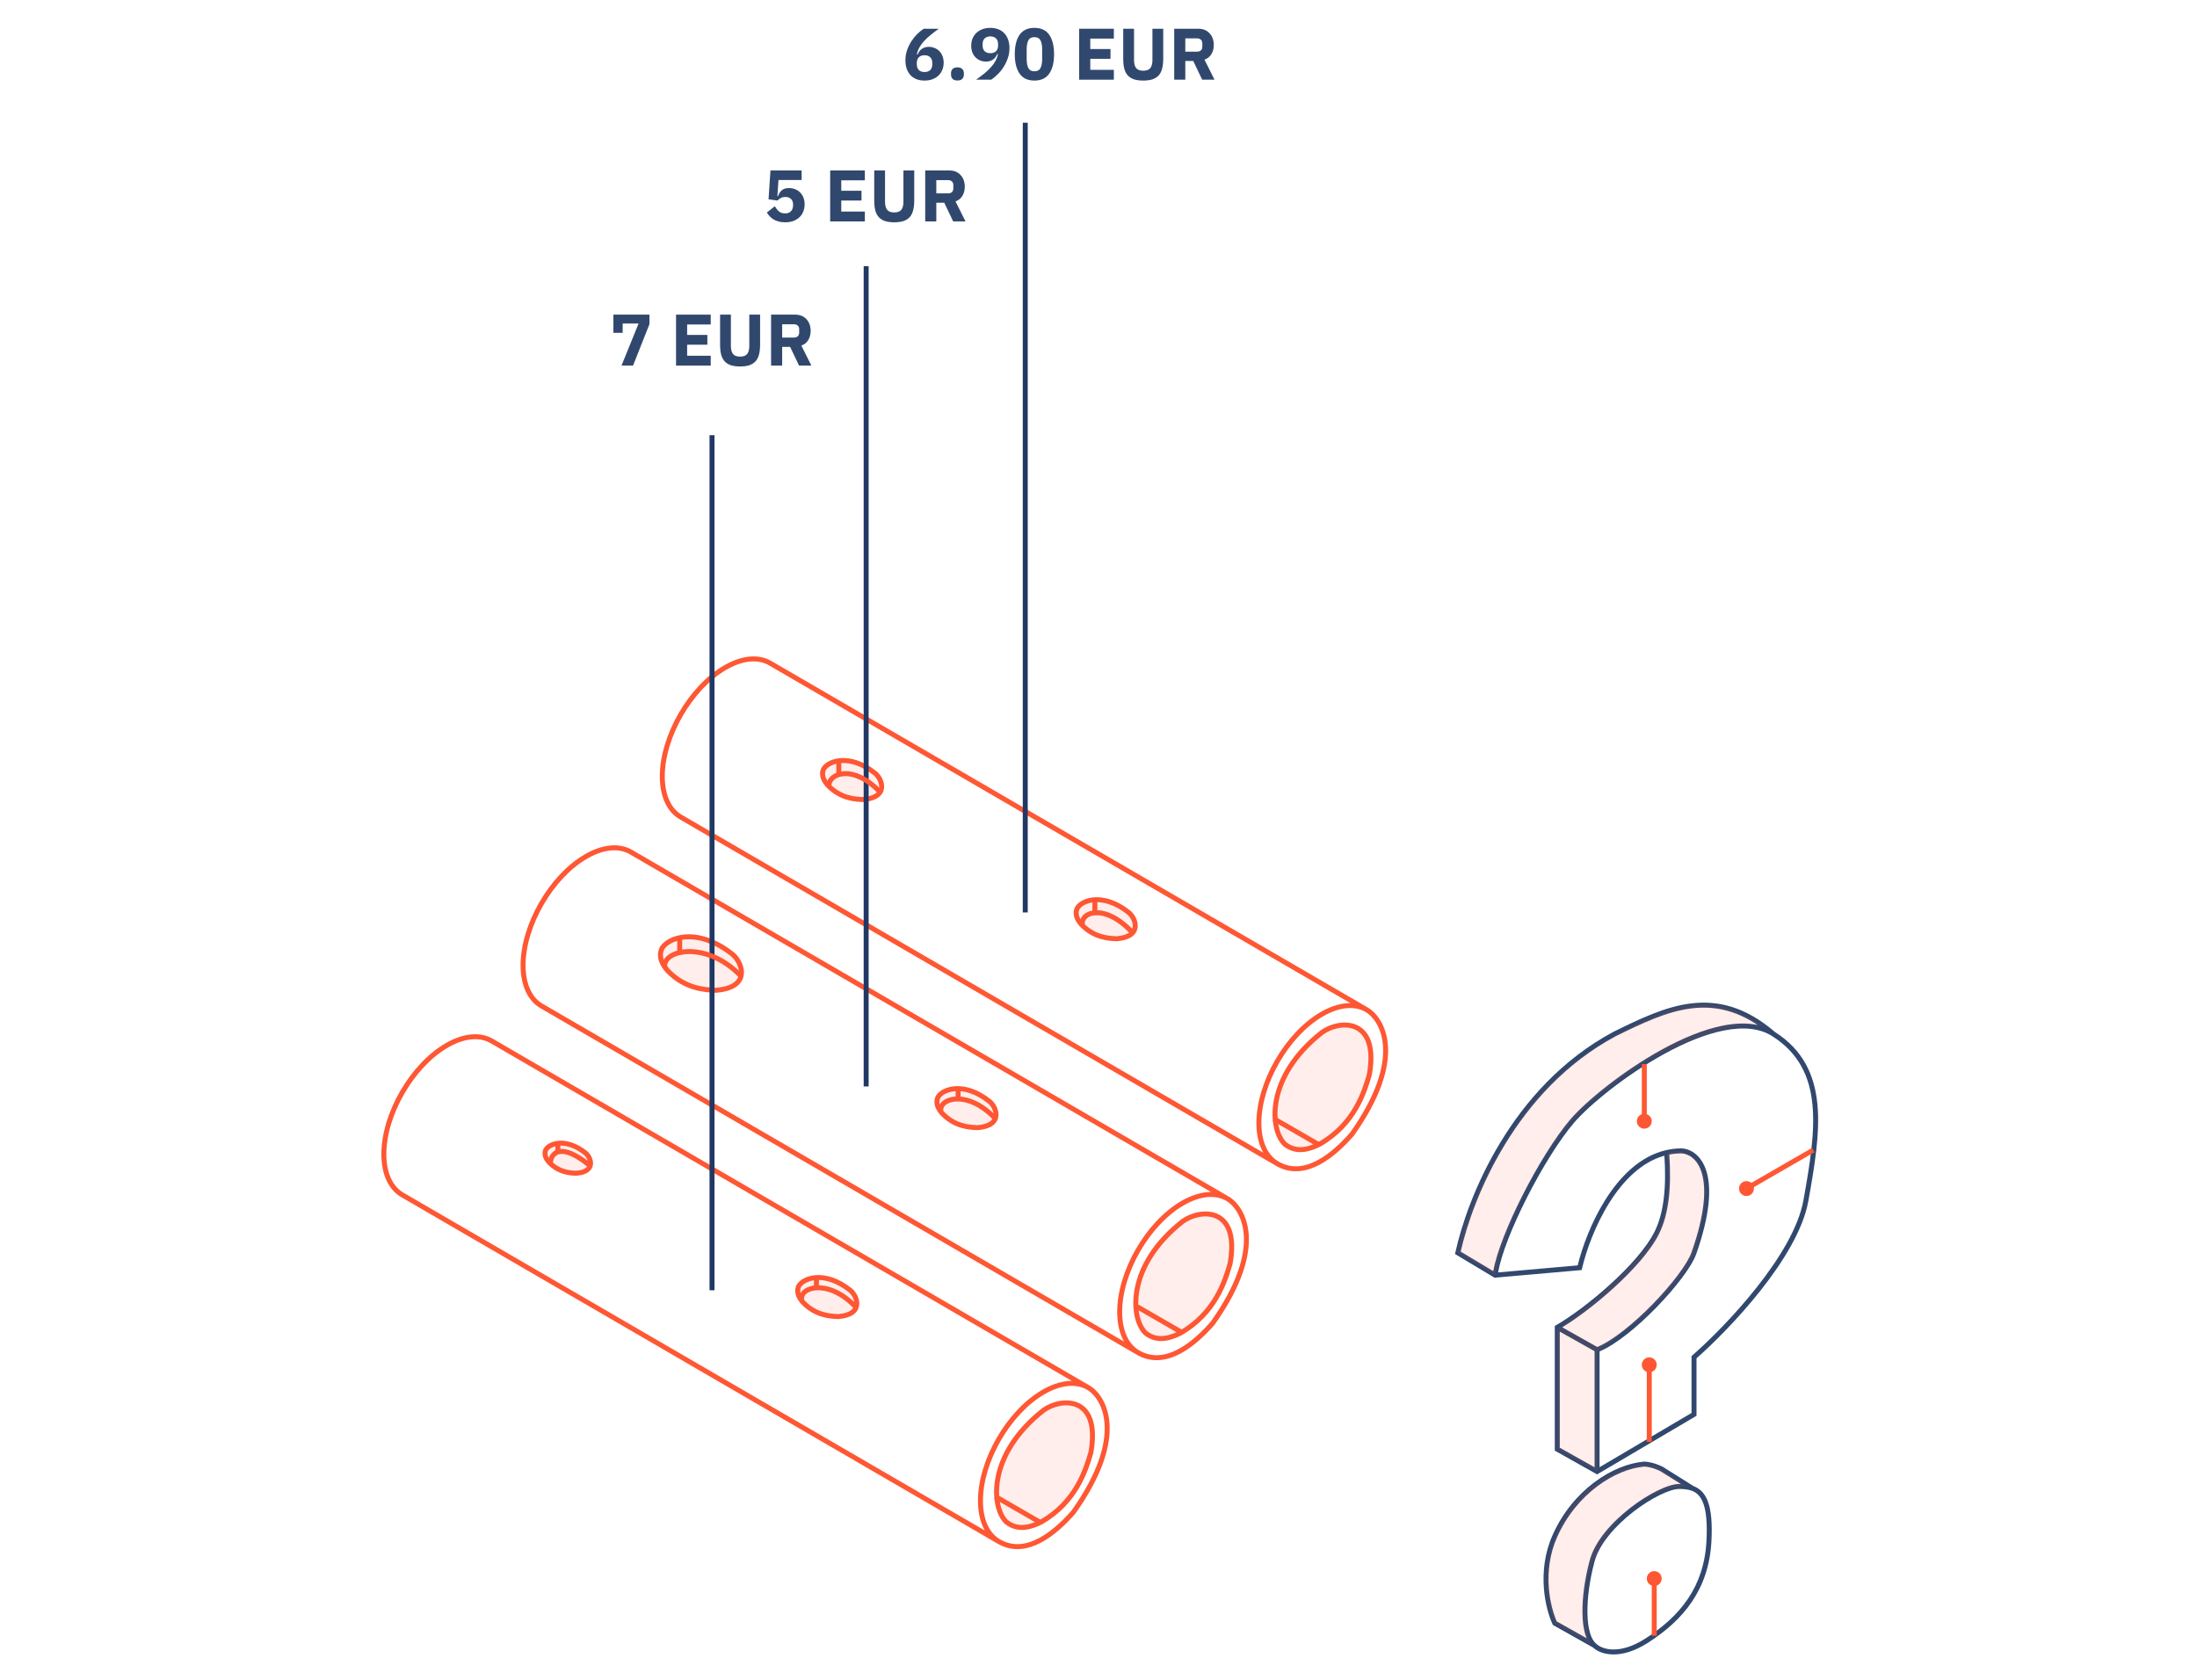 <svg width="289" height="221" viewBox="0 0 289 221" fill="none" xmlns="http://www.w3.org/2000/svg">
<path d="M123.165 29.131H121.706V22.427H124.884C125.192 22.427 125.47 22.478 125.72 22.581C125.97 22.683 126.181 22.83 126.354 23.022C126.533 23.208 126.671 23.432 126.767 23.695C126.863 23.957 126.911 24.248 126.911 24.569C126.911 25.023 126.808 25.42 126.604 25.759C126.405 26.099 126.101 26.345 125.691 26.499L127.007 29.131H125.384L124.212 26.672H123.165V29.131ZM124.702 25.442C124.92 25.442 125.089 25.388 125.211 25.279C125.339 25.164 125.403 24.997 125.403 24.78V24.357C125.403 24.14 125.339 23.976 125.211 23.867C125.089 23.752 124.92 23.695 124.702 23.695H123.165V25.442H124.702Z" fill="#31486E"/>
<path d="M116.42 22.427V26.537C116.42 27.011 116.513 27.366 116.699 27.603C116.884 27.834 117.195 27.949 117.63 27.949C118.066 27.949 118.376 27.834 118.562 27.603C118.748 27.366 118.84 27.011 118.84 26.537V22.427H120.262V26.384C120.262 26.877 120.214 27.306 120.118 27.671C120.028 28.029 119.878 28.327 119.666 28.564C119.455 28.794 119.183 28.967 118.85 29.082C118.517 29.191 118.11 29.246 117.63 29.246C117.15 29.246 116.743 29.191 116.411 29.082C116.078 28.967 115.805 28.794 115.594 28.564C115.383 28.327 115.229 28.029 115.133 27.671C115.044 27.306 114.999 26.877 114.999 26.384V22.427H116.42Z" fill="#31486E"/>
<path d="M109.203 29.131V22.427H113.765V23.723H110.663V25.097H113.324V26.384H110.663V27.834H113.765V29.131H109.203Z" fill="#31486E"/>
<path d="M105.449 23.685H102.404L102.26 25.808H102.337C102.401 25.647 102.472 25.503 102.548 25.375C102.632 25.241 102.728 25.129 102.837 25.039C102.945 24.943 103.077 24.869 103.23 24.818C103.384 24.767 103.566 24.741 103.778 24.741C104.066 24.741 104.335 24.789 104.584 24.886C104.834 24.982 105.052 25.122 105.238 25.308C105.423 25.487 105.57 25.711 105.679 25.98C105.788 26.243 105.843 26.541 105.843 26.873C105.843 27.213 105.785 27.53 105.67 27.824C105.561 28.112 105.394 28.362 105.17 28.573C104.953 28.785 104.684 28.951 104.364 29.073C104.043 29.188 103.678 29.246 103.269 29.246C102.942 29.246 102.654 29.21 102.404 29.14C102.155 29.07 101.934 28.977 101.742 28.862C101.55 28.74 101.383 28.602 101.242 28.449C101.101 28.295 100.98 28.132 100.877 27.959L101.924 27.133C102.071 27.395 102.247 27.619 102.452 27.805C102.657 27.984 102.933 28.074 103.278 28.074C103.624 28.074 103.883 27.975 104.056 27.776C104.236 27.578 104.325 27.315 104.325 26.989V26.912C104.325 26.605 104.236 26.361 104.056 26.182C103.877 26.003 103.63 25.913 103.317 25.913C103.054 25.913 102.837 25.968 102.664 26.076C102.497 26.179 102.369 26.281 102.279 26.384L101.098 26.22L101.348 22.427H105.449V23.685Z" fill="#31486E"/>
<path d="M155.919 10.485H154.459V3.781H157.638C157.945 3.781 158.224 3.832 158.473 3.935C158.723 4.037 158.934 4.185 159.107 4.377C159.287 4.562 159.424 4.786 159.52 5.049C159.616 5.311 159.664 5.603 159.664 5.923C159.664 6.377 159.562 6.774 159.357 7.114C159.159 7.453 158.854 7.7 158.445 7.853L159.76 10.485H158.137L156.966 8.026H155.919V10.485ZM157.455 6.797C157.673 6.797 157.843 6.742 157.964 6.634C158.092 6.518 158.157 6.352 158.157 6.134V5.712C158.157 5.494 158.092 5.331 157.964 5.222C157.843 5.106 157.673 5.049 157.455 5.049H155.919V6.797H157.455Z" fill="#31486E"/>
<path d="M149.174 3.781V7.892C149.174 8.365 149.266 8.721 149.452 8.958C149.638 9.188 149.948 9.303 150.384 9.303C150.819 9.303 151.13 9.188 151.315 8.958C151.501 8.721 151.594 8.365 151.594 7.892V3.781H153.015V7.738C153.015 8.231 152.967 8.66 152.871 9.025C152.781 9.383 152.631 9.681 152.42 9.918C152.208 10.149 151.936 10.322 151.603 10.437C151.27 10.546 150.864 10.6 150.384 10.6C149.903 10.6 149.497 10.546 149.164 10.437C148.831 10.322 148.559 10.149 148.348 9.918C148.136 9.681 147.983 9.383 147.887 9.025C147.797 8.66 147.752 8.231 147.752 7.738V3.781H149.174Z" fill="#31486E"/>
<path d="M141.957 10.485V3.781H146.519V5.078H143.417V6.451H146.077V7.738H143.417V9.188H146.519V10.485H141.957Z" fill="#31486E"/>
<path d="M136.07 10.6C135.193 10.6 134.543 10.296 134.121 9.687C133.698 9.079 133.487 8.227 133.487 7.133C133.487 6.038 133.698 5.186 134.121 4.578C134.543 3.97 135.193 3.666 136.07 3.666C136.947 3.666 137.597 3.97 138.02 4.578C138.442 5.186 138.654 6.038 138.654 7.133C138.654 8.227 138.442 9.079 138.02 9.687C137.597 10.296 136.947 10.6 136.07 10.6ZM136.07 9.38C136.454 9.38 136.72 9.239 136.867 8.957C137.015 8.676 137.088 8.279 137.088 7.766V6.499C137.088 5.987 137.015 5.59 136.867 5.308C136.72 5.026 136.454 4.885 136.07 4.885C135.686 4.885 135.42 5.026 135.273 5.308C135.126 5.59 135.052 5.987 135.052 6.499V7.766C135.052 8.279 135.126 8.676 135.273 8.957C135.42 9.239 135.686 9.38 136.07 9.38Z" fill="#31486E"/>
<path d="M132.789 6.326C132.789 6.8 132.716 7.245 132.568 7.661C132.428 8.077 132.242 8.464 132.011 8.823C131.787 9.175 131.531 9.492 131.243 9.774C130.961 10.055 130.676 10.292 130.388 10.484H128.4C128.81 10.19 129.178 9.911 129.505 9.649C129.831 9.38 130.113 9.111 130.35 8.842C130.593 8.573 130.792 8.301 130.945 8.026C131.099 7.744 131.211 7.443 131.282 7.123L131.195 7.094C131.137 7.222 131.067 7.347 130.984 7.469C130.907 7.59 130.808 7.699 130.686 7.795C130.571 7.885 130.433 7.959 130.273 8.016C130.113 8.074 129.927 8.103 129.716 8.103C129.441 8.103 129.181 8.055 128.938 7.959C128.701 7.856 128.493 7.715 128.314 7.536C128.141 7.357 128.003 7.139 127.901 6.883C127.805 6.627 127.757 6.339 127.757 6.019C127.757 5.673 127.814 5.356 127.93 5.068C128.051 4.78 128.221 4.533 128.439 4.328C128.663 4.117 128.929 3.954 129.236 3.838C129.543 3.723 129.889 3.666 130.273 3.666C130.67 3.666 131.025 3.73 131.339 3.858C131.653 3.979 131.915 4.159 132.127 4.395C132.344 4.626 132.508 4.904 132.616 5.231C132.732 5.558 132.789 5.922 132.789 6.326ZM130.273 6.998C130.593 6.998 130.843 6.912 131.022 6.739C131.201 6.56 131.291 6.307 131.291 5.98V5.807C131.291 5.481 131.201 5.231 131.022 5.058C130.843 4.879 130.593 4.789 130.273 4.789C129.953 4.789 129.703 4.879 129.524 5.058C129.345 5.231 129.255 5.481 129.255 5.807V5.98C129.255 6.307 129.345 6.56 129.524 6.739C129.703 6.912 129.953 6.998 130.273 6.998Z" fill="#31486E"/>
<path d="M125.946 10.59C125.658 10.59 125.443 10.52 125.302 10.379C125.168 10.232 125.101 10.046 125.101 9.822V9.63C125.101 9.406 125.168 9.223 125.302 9.082C125.443 8.935 125.658 8.862 125.946 8.862C126.234 8.862 126.445 8.935 126.58 9.082C126.721 9.223 126.791 9.406 126.791 9.63V9.822C126.791 10.046 126.721 10.232 126.58 10.379C126.445 10.52 126.234 10.59 125.946 10.59Z" fill="#31486E"/>
<path d="M121.618 10.6C121.221 10.6 120.866 10.539 120.552 10.418C120.238 10.29 119.973 10.11 119.755 9.88C119.544 9.643 119.38 9.361 119.265 9.035C119.156 8.708 119.102 8.343 119.102 7.94C119.102 7.472 119.172 7.031 119.313 6.614C119.46 6.192 119.646 5.804 119.87 5.452C120.101 5.094 120.357 4.774 120.639 4.492C120.927 4.21 121.215 3.973 121.503 3.781H123.491C123.081 4.076 122.713 4.357 122.386 4.626C122.06 4.889 121.775 5.155 121.532 5.423C121.295 5.692 121.096 5.968 120.936 6.249C120.783 6.525 120.674 6.822 120.61 7.143L120.696 7.171C120.754 7.043 120.821 6.918 120.898 6.797C120.981 6.675 121.08 6.57 121.196 6.48C121.317 6.384 121.458 6.307 121.618 6.249C121.778 6.192 121.964 6.163 122.175 6.163C122.451 6.163 122.707 6.214 122.944 6.317C123.187 6.413 123.395 6.55 123.568 6.73C123.747 6.909 123.885 7.13 123.981 7.392C124.083 7.648 124.134 7.933 124.134 8.247C124.134 8.593 124.074 8.91 123.952 9.198C123.837 9.486 123.667 9.736 123.443 9.947C123.225 10.152 122.963 10.312 122.655 10.427C122.348 10.542 122.002 10.6 121.618 10.6ZM121.618 9.476C121.938 9.476 122.188 9.39 122.367 9.217C122.547 9.038 122.636 8.785 122.636 8.458V8.285C122.636 7.959 122.547 7.709 122.367 7.536C122.188 7.357 121.938 7.267 121.618 7.267C121.298 7.267 121.048 7.357 120.869 7.536C120.69 7.709 120.6 7.959 120.6 8.285V8.458C120.6 8.785 120.69 9.038 120.869 9.217C121.048 9.39 121.298 9.476 121.618 9.476Z" fill="#31486E"/>
<path d="M102.89 48.098H101.43V41.395H104.609C104.916 41.395 105.195 41.446 105.444 41.548C105.694 41.651 105.905 41.798 106.078 41.99C106.257 42.176 106.395 42.4 106.491 42.662C106.587 42.925 106.635 43.216 106.635 43.536C106.635 43.991 106.533 44.388 106.328 44.727C106.129 45.066 105.825 45.313 105.415 45.467L106.731 48.098H105.108L103.936 45.639H102.89V48.098ZM104.426 44.41C104.644 44.41 104.814 44.356 104.935 44.247C105.063 44.132 105.127 43.965 105.127 43.748V43.325C105.127 43.107 105.063 42.944 104.935 42.835C104.814 42.72 104.644 42.662 104.426 42.662H102.89V44.41H104.426Z" fill="#31486E"/>
<path d="M96.144 41.395V45.505C96.144 45.979 96.237 46.334 96.423 46.571C96.609 46.802 96.919 46.917 97.355 46.917C97.79 46.917 98.1 46.802 98.286 46.571C98.472 46.334 98.565 45.979 98.565 45.505V41.395H99.986V45.351C99.986 45.844 99.938 46.273 99.842 46.638C99.752 46.997 99.602 47.295 99.391 47.532C99.179 47.762 98.907 47.935 98.574 48.05C98.241 48.159 97.835 48.213 97.355 48.213C96.874 48.213 96.468 48.159 96.135 48.05C95.802 47.935 95.53 47.762 95.318 47.532C95.107 47.295 94.954 46.997 94.858 46.638C94.768 46.273 94.723 45.844 94.723 45.351V41.395H96.144Z" fill="#31486E"/>
<path d="M88.928 48.098V41.395H93.49V42.691H90.388V44.064H93.048V45.351H90.388V46.802H93.49V48.098H88.928Z" fill="#31486E"/>
<path d="M81.754 48.098L84.001 42.566H81.908V43.786H80.688V41.395H85.433V42.643L83.272 48.098H81.754Z" fill="#31486E"/>
<path d="M216.296 192.294C216.654 192.294 217.525 192.421 218.529 192.886L218.732 192.983L218.746 192.99L218.759 192.998L222.784 195.521C223.643 195.846 224.299 196.495 224.699 197.643C225.098 198.786 225.249 200.432 225.126 202.776C224.792 209.125 221.439 213.134 216.801 216.116C213.095 218.498 210.493 217.648 209.561 216.759L204.273 213.785L204.228 213.69C203.33 211.781 202.082 206.794 204.225 201.972C206.884 195.989 212.213 192.634 216.269 192.296L216.283 192.294H216.296ZM220.875 195.892C220.3 195.892 219.395 196.17 218.311 196.702C217.239 197.227 216.032 197.982 214.862 198.889C212.508 200.715 210.371 203.112 209.745 205.46C209.097 207.889 208.776 210.311 208.816 212.278C208.836 213.261 208.946 214.12 209.145 214.804C209.346 215.493 209.626 215.972 209.96 216.239L209.975 216.25L209.988 216.263C210.613 216.889 212.876 217.861 216.447 215.565C220.966 212.66 224.153 208.82 224.473 202.742C224.595 200.425 224.438 198.881 224.082 197.859C223.732 196.858 223.196 196.367 222.524 196.122C222.06 195.952 221.512 195.892 220.875 195.892ZM216.307 192.948C212.516 193.272 207.392 196.457 204.823 202.238C202.814 206.757 203.936 211.454 204.778 213.319L208.704 215.527C208.634 215.356 208.572 215.175 208.517 214.986C208.297 214.23 208.183 213.31 208.162 212.29C208.121 210.251 208.453 207.767 209.113 205.291C209.795 202.733 212.073 200.225 214.461 198.372C215.662 197.44 216.907 196.661 218.023 196.114C219.126 195.573 220.143 195.238 220.875 195.238C220.952 195.238 221.029 195.238 221.105 195.24L218.426 193.562C217.44 193.071 216.59 192.951 216.307 192.948Z" fill="#31486E"/>
<path d="M222.53 132.006C226.045 131.599 229.643 132.468 233.493 135.779C237.181 138.132 238.689 141.419 239.064 145.252C239.437 149.066 238.691 153.445 237.875 158.013C237.206 161.76 234.573 166.011 231.596 169.777C228.662 173.489 225.358 176.773 223.164 178.706V186.267L223.003 186.362L210.087 193.979L209.922 193.887L204.523 190.85V174.444L204.688 174.35C206.57 173.275 209.275 171.277 211.782 169C214.296 166.718 216.574 164.19 217.639 162.061C218.869 159.601 219.216 156.211 218.939 152.05C215.929 152.886 213.526 155.333 211.722 158.198C209.847 161.175 208.653 164.548 208.112 166.86L208.058 167.09L207.822 167.111L196.703 168.092L196.597 168.101L196.507 168.047L191.399 164.982L191.45 164.753C192.985 157.737 198.687 143.018 212.217 135.757L212.223 135.754L212.228 135.752C215.65 134.076 219.038 132.411 222.53 132.006ZM205.177 190.467L209.756 193.042V177.768L205.177 175.193V190.467ZM233.126 136.321C231.428 135.24 229.216 135.087 226.743 135.579C224.274 136.071 221.588 137.199 218.988 138.621C213.783 141.468 208.992 145.451 207.061 147.704C205.123 149.965 202.766 153.781 200.809 157.654C198.956 161.322 197.486 164.991 197.062 167.404L207.531 166.48C208.109 164.123 209.31 160.802 211.169 157.85C213.085 154.808 215.734 152.104 219.167 151.317C219.818 151.168 220.497 151.088 221.202 151.088H221.219C222.406 151.151 223.84 151.993 224.483 154.142C225.12 156.269 224.986 159.673 223.145 164.931C222.842 165.798 222.142 166.935 221.22 168.162C220.293 169.396 219.124 170.746 217.859 172.042C215.42 174.539 212.582 176.885 210.41 177.798V193.029L222.51 185.893V178.41L222.622 178.313C224.789 176.416 228.126 173.111 231.083 169.371C234.048 165.62 236.592 161.477 237.231 157.898C238.051 153.31 238.776 149.023 238.413 145.315C238.053 141.633 236.622 138.545 233.126 136.321ZM221.192 151.742C220.638 151.743 220.102 151.797 219.584 151.897C219.878 156.147 219.543 159.716 218.224 162.353C217.103 164.596 214.749 167.19 212.222 169.484C209.898 171.594 207.395 173.476 205.504 174.626L210.106 177.215C212.15 176.375 214.938 174.098 217.391 171.585C218.64 170.306 219.79 168.977 220.698 167.769C221.61 166.554 222.26 165.483 222.528 164.715C224.351 159.509 224.435 156.262 223.856 154.329C223.286 152.423 222.076 151.792 221.192 151.742ZM231.207 134.854C228.195 132.839 225.367 132.336 222.605 132.656C219.249 133.045 215.968 134.647 212.526 136.333L212.527 136.334C199.385 143.385 193.731 157.644 192.141 164.665L196.427 167.236C196.883 164.717 198.384 161.003 200.225 157.359C202.193 153.465 204.577 149.596 206.564 147.278C208.557 144.953 213.414 140.924 218.674 138.047C221.306 136.608 224.057 135.447 226.616 134.937C228.236 134.614 229.798 134.55 231.207 134.854Z" fill="#31486E"/>
<path d="M209.102 216.167L204.523 213.551C202.234 207.665 203.876 202.218 206.812 198.181C209.429 194.584 213.789 193.057 215.969 192.621L217.931 192.948L221.856 195.565C220.809 195.565 219.675 195.783 219.239 195.892C213.026 198.181 210.41 202.759 209.102 206.684C208.055 209.823 208.666 214.314 209.102 216.167Z" fill="#FF5733" fill-opacity="0.1"/>
<path d="M204.85 190.659V174.962C205.177 174.526 206.485 173.654 207.794 172.673C209.549 171.357 215.642 166.132 217.931 162.208C219.763 159.068 219.567 153.923 219.24 151.743C220.286 151.22 221.42 151.525 221.856 151.743C226.434 153.705 223.491 161.881 223.164 164.17C222.837 166.459 218.258 171.038 216.623 172.673C215.315 173.981 211.718 176.706 210.083 177.905V193.603L204.85 190.659Z" fill="#FF5733" fill-opacity="0.1"/>
<path d="M196.675 167.768L191.769 164.825C192.75 159.264 196.805 151.285 201.253 145.529C206.813 138.335 216.95 133.429 221.202 132.448C224.603 131.663 227.415 132.557 228.396 133.102L232.321 135.064C228.069 133.756 214.661 138.662 206.813 147.492C200.27 154.853 197.438 164.171 196.675 167.768Z" fill="#FF5733" fill-opacity="0.1"/>
<path d="M217.277 179.231V189.696H216.623V179.231H217.277Z" fill="#FF5733"/>
<path d="M217.931 179.558C217.931 180.1 217.492 180.539 216.95 180.539C216.409 180.539 215.969 180.1 215.969 179.558C215.969 179.016 216.409 178.577 216.95 178.577C217.492 178.577 217.931 179.016 217.931 179.558Z" fill="#FF5733"/>
<path d="M217.931 208.01V215.204H217.277V208.01H217.931Z" fill="#FF5733"/>
<path d="M218.586 207.683C218.586 208.224 218.146 208.664 217.604 208.664C217.063 208.664 216.623 208.224 216.623 207.683C216.623 207.141 217.063 206.701 217.604 206.701C218.146 206.701 218.586 207.141 218.586 207.683Z" fill="#FF5733"/>
<path d="M229.289 156.251L238.352 151.019L238.679 151.585L229.616 156.818L229.289 156.251Z" fill="#FF5733"/>
<path d="M229.246 155.521C229.715 155.25 230.315 155.411 230.586 155.88C230.857 156.35 230.696 156.95 230.227 157.221C229.758 157.492 229.158 157.331 228.887 156.861C228.616 156.392 228.777 155.792 229.246 155.521Z" fill="#FF5733"/>
<path d="M215.969 147.509V139.988H216.623V147.509H215.969Z" fill="#FF5733"/>
<path d="M215.315 147.509C215.315 146.968 215.754 146.528 216.296 146.528C216.838 146.528 217.277 146.968 217.277 147.509C217.277 148.051 216.838 148.49 216.296 148.49C215.754 148.49 215.315 148.051 215.315 147.509Z" fill="#FF5733"/>
<path d="M95.241 87.54C97.606 86.175 99.83 86.008 101.478 86.967C125.018 100.646 156.402 118.883 179.943 132.564C179.947 132.567 179.952 132.57 179.957 132.573C181.045 133.205 182.409 134.865 182.58 137.646C182.751 140.427 181.73 144.305 178.107 149.41L178.097 149.424L178.086 149.436C176.932 150.755 175.363 152.292 173.601 153.229C171.886 154.14 169.948 154.501 168.046 153.487L167.862 153.384L89.383 107.779C87.757 106.832 86.802 104.855 86.793 102.172C86.786 99.469 87.734 96.486 89.255 93.851C90.776 91.216 92.887 88.898 95.241 87.54ZM179.628 133.138C178.254 132.338 176.291 132.416 174.046 133.712C171.815 135 169.778 137.223 168.299 139.785C166.821 142.346 165.919 145.215 165.926 147.775L165.929 148.011C165.99 150.428 166.876 152.056 168.19 152.818L168.35 152.907C169.999 153.788 171.695 153.501 173.293 152.651C174.945 151.773 176.447 150.314 177.581 149.019C181.146 143.993 182.086 140.265 181.927 137.686C181.769 135.105 180.512 133.652 179.628 133.138ZM101.15 87.533C99.818 86.758 97.935 86.807 95.778 87.989L95.568 88.106C93.337 89.393 91.3 91.617 89.821 94.178C88.343 96.74 87.441 99.609 87.447 102.169C87.455 104.713 88.355 106.423 89.712 107.213L166.174 151.646C165.626 150.687 165.311 149.464 165.275 148.027L165.272 147.777C165.264 145.074 166.212 142.092 167.733 139.458C169.253 136.823 171.366 134.505 173.719 133.146L173.94 133.021C175.235 132.312 176.483 131.965 177.612 131.966C154.317 118.428 124.028 100.828 101.15 87.533Z" fill="#FF5733"/>
<path d="M173.916 135.813C166.394 141.699 167.049 148.676 169.011 150.529C170.646 151.838 172.499 151.074 173.589 150.529C178.167 147.913 179.476 143.661 180.129 141.373C181.438 133.851 176.205 134.179 173.916 135.813Z" fill="#FF5733" fill-opacity="0.1"/>
<path d="M175.979 134.613C176.817 134.461 177.716 134.5 178.508 134.862C179.309 135.228 179.972 135.914 180.342 136.995C180.708 138.067 180.784 139.517 180.452 141.429L180.448 141.446L180.444 141.463C179.787 143.762 178.45 148.129 173.751 150.813L173.743 150.818L173.735 150.822C172.652 151.363 170.615 152.232 168.806 150.785L168.796 150.776L168.787 150.767C168.233 150.244 167.801 149.393 167.572 148.345C167.342 147.292 167.312 146.017 167.586 144.621C168.134 141.824 169.899 138.542 173.715 135.556L173.726 135.547C174.339 135.109 175.14 134.764 175.979 134.613ZM178.236 135.457C177.597 135.165 176.841 135.121 176.095 135.256C175.349 135.391 174.638 135.699 174.107 136.079C170.408 138.977 168.742 142.123 168.228 144.747C167.97 146.062 168.002 147.247 168.211 148.206C168.42 149.164 168.802 149.876 169.225 150.281C170.682 151.438 172.343 150.786 173.437 150.239C177.876 147.698 179.158 143.579 179.81 141.299C180.128 139.459 180.04 138.135 179.723 137.207C179.408 136.285 178.865 135.744 178.236 135.457Z" fill="#FF5733"/>
<path d="M115.148 101.761C111.745 99.04 108.867 100.127 108.318 101.222C107.961 102.107 108.508 102.855 108.871 103.285C110.533 105.05 112.493 105.157 113.542 105.192C116.888 104.927 116.117 102.606 115.148 101.761Z" fill="#FF5733" fill-opacity="0.1"/>
<path d="M116.074 102.48C116.248 102.86 116.35 103.302 116.287 103.741C116.221 104.19 115.985 104.611 115.528 104.931C115.081 105.244 114.438 105.449 113.568 105.517L113.549 105.519L113.531 105.519C112.466 105.483 110.389 105.375 108.633 103.509L108.627 103.502L108.621 103.496C108.263 103.071 107.579 102.179 108.015 101.1L108.02 101.087L108.026 101.075C108.372 100.385 109.364 99.806 110.644 99.734C111.95 99.66 113.598 100.102 115.352 101.505L115.358 101.51L115.363 101.514C115.642 101.757 115.899 102.099 116.074 102.48ZM115.639 103.647C115.68 103.367 115.617 103.054 115.479 102.753C115.343 102.457 115.144 102.194 114.941 102.014C113.294 100.698 111.802 100.324 110.681 100.387C109.546 100.451 108.827 100.955 108.617 101.357C108.349 102.041 108.756 102.64 109.12 103.071C110.674 104.715 112.497 104.828 113.532 104.863C114.325 104.798 114.837 104.616 115.153 104.395C115.463 104.178 115.6 103.917 115.639 103.647Z" fill="#FF5733"/>
<path d="M110.666 100.09V101.725H110.012V100.09H110.666Z" fill="#FF5733"/>
<path d="M148.505 120.074C145.102 117.353 142.224 118.441 141.675 119.535C141.318 120.421 141.865 121.169 142.228 121.598C143.889 123.364 145.85 123.47 146.899 123.505C150.245 123.24 149.474 120.92 148.505 120.074Z" fill="#FF5733" fill-opacity="0.1"/>
<path d="M149.431 120.793C149.605 121.174 149.707 121.616 149.644 122.054C149.578 122.504 149.342 122.925 148.885 123.244C148.438 123.557 147.795 123.762 146.924 123.831L146.906 123.833L146.888 123.832C145.823 123.797 143.745 123.688 141.99 121.823L141.984 121.815L141.978 121.809C141.619 121.385 140.936 120.493 141.372 119.413L141.377 119.4L141.383 119.389C141.729 118.699 142.72 118.12 144.001 118.047C145.307 117.974 146.955 118.416 148.709 119.819L148.715 119.824L148.72 119.828C148.999 120.071 149.256 120.413 149.431 120.793ZM148.996 121.961C149.037 121.68 148.974 121.367 148.836 121.067C148.7 120.77 148.501 120.507 148.298 120.328C146.651 119.011 145.159 118.637 144.038 118.701C142.902 118.765 142.184 119.268 141.974 119.671C141.706 120.355 142.113 120.954 142.477 121.385C144.031 123.028 145.854 123.142 146.889 123.177C147.682 123.112 148.193 122.93 148.51 122.708C148.82 122.492 148.957 122.23 148.996 121.961Z" fill="#FF5733"/>
<path d="M144.35 118.404V120.366H143.696V118.404H144.35Z" fill="#FF5733"/>
<path d="M173.619 150.297L173.292 150.863L167.406 147.465L167.733 146.899L173.619 150.297Z" fill="#FF5733"/>
<path d="M76.927 112.394C79.292 111.029 81.516 110.862 83.165 111.821C106.704 125.5 138.089 143.738 161.629 157.419C161.634 157.421 161.639 157.424 161.644 157.427C162.732 158.059 164.095 159.719 164.266 162.5C164.437 165.281 163.416 169.159 159.793 174.264L159.783 174.278L159.772 174.291C158.619 175.609 157.049 177.146 155.287 178.083C153.573 178.994 151.635 179.355 149.732 178.341L149.548 178.239L71.07 132.633C69.443 131.686 68.488 129.71 68.48 127.026C68.472 124.323 69.421 121.34 70.941 118.705C72.462 116.071 74.574 113.752 76.927 112.394ZM161.315 157.992C159.94 157.192 157.978 157.27 155.733 158.566C153.502 159.855 151.464 162.077 149.986 164.639C148.507 167.2 147.605 170.069 147.612 172.629L147.615 172.866C147.677 175.282 148.562 176.91 149.876 177.673L150.036 177.761C151.685 178.642 153.382 178.355 154.98 177.505C156.631 176.627 158.133 175.168 159.268 173.873C162.832 168.847 163.772 165.12 163.614 162.541C163.455 159.96 162.198 158.506 161.315 157.992ZM82.836 112.387C81.504 111.612 79.621 111.661 77.464 112.843L77.254 112.961C75.024 114.247 72.986 116.471 71.508 119.032C70.029 121.594 69.127 124.463 69.134 127.023C69.142 129.568 70.041 131.277 71.399 132.068L147.86 176.501C147.313 175.541 146.998 174.318 146.961 172.881L146.958 172.631C146.951 169.928 147.898 166.946 149.419 164.312C150.94 161.677 153.052 159.359 155.406 158L155.627 157.875C156.921 157.166 158.169 156.819 159.298 156.82C136.003 143.282 105.715 125.682 82.836 112.387Z" fill="#FF5733"/>
<path d="M155.603 160.667C148.08 166.554 148.735 173.53 150.697 175.383C152.332 176.692 154.186 175.928 155.275 175.383C159.854 172.768 161.162 168.516 161.816 166.227C163.124 158.705 157.892 159.033 155.603 160.667Z" fill="#FF5733" fill-opacity="0.1"/>
<path d="M157.665 159.467C158.503 159.316 159.402 159.354 160.194 159.716C160.996 160.083 161.658 160.768 162.028 161.849C162.394 162.921 162.471 164.371 162.138 166.283L162.135 166.3L162.13 166.317C161.473 168.616 160.136 172.983 155.438 175.668L155.43 175.672L155.422 175.676C154.339 176.218 152.301 177.086 150.493 175.639L150.483 175.631L150.473 175.621C149.92 175.099 149.488 174.247 149.259 173.2C149.029 172.146 148.999 170.871 149.272 169.475C149.82 166.678 151.585 163.396 155.401 160.41L155.413 160.401C156.025 159.964 156.827 159.618 157.665 159.467ZM159.922 160.311C159.284 160.019 158.527 159.975 157.781 160.11C157.036 160.245 156.325 160.554 155.793 160.933C152.094 163.831 150.428 166.977 149.914 169.601C149.656 170.916 149.688 172.101 149.897 173.06C150.107 174.018 150.488 174.73 150.912 175.136C152.368 176.292 154.029 175.64 155.124 175.093C159.563 172.552 160.844 168.433 161.496 166.153C161.814 164.313 161.727 162.989 161.409 162.061C161.094 161.139 160.551 160.598 159.922 160.311Z" fill="#FF5733"/>
<path d="M96.396 125.585C91.733 121.857 87.79 123.347 87.038 124.847C86.549 126.059 87.299 127.085 87.796 127.673C90.072 130.092 92.758 130.238 94.195 130.286C98.78 129.923 97.724 126.744 96.396 125.585Z" fill="#FF5733" fill-opacity="0.1"/>
<path d="M97.554 126.621C97.787 127.127 97.919 127.709 97.836 128.28C97.752 128.863 97.446 129.41 96.847 129.829C96.258 130.241 95.401 130.518 94.221 130.611L94.203 130.613L94.184 130.613C92.731 130.565 89.928 130.417 87.558 127.897L87.551 127.891L87.546 127.884C87.053 127.3 86.167 126.131 86.735 124.724L86.74 124.712L86.746 124.7C87.193 123.807 88.502 123.026 90.232 122.928C91.987 122.829 94.216 123.423 96.601 125.329L96.611 125.338C96.979 125.66 97.322 126.114 97.554 126.621ZM97.189 128.187C97.249 127.773 97.156 127.32 96.96 126.893C96.765 126.468 96.478 126.091 96.183 125.833C93.909 124.017 91.838 123.493 90.269 123.582C88.683 123.671 87.647 124.378 87.336 124.983C86.939 125.991 87.543 126.864 88.04 127.454C90.21 129.756 92.761 129.909 94.185 129.957C95.288 129.868 96.014 129.614 96.472 129.293C96.924 128.978 97.13 128.589 97.189 128.187Z" fill="#FF5733"/>
<path d="M89.736 123.309L89.735 125.598H89.081L89.082 123.309H89.736Z" fill="#FF5733"/>
<path d="M130.191 144.928C126.788 142.207 123.91 143.295 123.361 144.389C123.004 145.275 123.551 146.023 123.914 146.452C125.575 148.218 127.535 148.325 128.585 148.359C131.931 148.094 131.16 145.774 130.191 144.928Z" fill="#FF5733" fill-opacity="0.1"/>
<path d="M131.116 145.648C131.291 146.028 131.393 146.47 131.329 146.908C131.264 147.358 131.028 147.779 130.571 148.098C130.123 148.411 129.481 148.616 128.61 148.685L128.592 148.687L128.574 148.686C127.508 148.651 125.431 148.543 123.675 146.677L123.669 146.67L123.664 146.663C123.305 146.239 122.622 145.347 123.058 144.267L123.063 144.255L123.069 144.243C123.415 143.553 124.406 142.974 125.687 142.901C126.993 142.828 128.64 143.27 130.395 144.673L130.4 144.678L130.406 144.682C130.685 144.925 130.942 145.267 131.116 145.648ZM130.682 146.815C130.723 146.535 130.66 146.222 130.522 145.921C130.386 145.624 130.187 145.362 129.984 145.182C128.336 143.866 126.845 143.491 125.724 143.555C124.588 143.619 123.87 144.122 123.66 144.525C123.392 145.209 123.799 145.808 124.162 146.239C125.717 147.883 127.54 147.996 128.574 148.031C129.368 147.966 129.879 147.784 130.196 147.563C130.506 147.346 130.643 147.084 130.682 146.815Z" fill="#FF5733"/>
<path d="M126.363 143.258V144.566H125.709V143.258H126.363Z" fill="#FF5733"/>
<path d="M58.614 137.248C60.978 135.883 63.203 135.716 64.851 136.675C88.391 150.354 119.775 168.592 143.315 182.273C143.32 182.275 143.325 182.278 143.33 182.281C144.418 182.913 145.782 184.573 145.953 187.354C146.124 190.135 145.103 194.013 141.48 199.118L141.469 199.133L141.459 199.145C140.305 200.463 138.736 202 136.973 202.937C135.259 203.848 133.321 204.209 131.418 203.195L131.235 203.093L52.756 157.487C51.129 156.54 50.175 154.564 50.166 151.88C50.159 149.177 51.107 146.194 52.628 143.559C54.148 140.925 56.26 138.606 58.614 137.248ZM143.001 182.846C141.627 182.046 139.664 182.125 137.419 183.421C135.188 184.709 133.151 186.932 131.672 189.493C130.193 192.054 129.292 194.923 129.299 197.483L129.302 197.72C129.363 200.136 130.248 201.764 131.563 202.527L131.723 202.616C133.371 203.496 135.068 203.209 136.666 202.359C138.318 201.481 139.82 200.022 140.954 198.728C144.518 193.701 145.458 189.974 145.3 187.395C145.141 184.814 143.885 183.36 143.001 182.846ZM64.523 137.241C63.191 136.466 61.308 136.515 59.15 137.697L58.941 137.815C56.71 139.102 54.673 141.325 53.194 143.887C51.716 146.448 50.813 149.317 50.82 151.878C50.828 154.422 51.728 156.132 53.085 156.922L129.546 201.355C128.999 200.396 128.684 199.172 128.648 197.735L128.644 197.485C128.637 194.782 129.585 191.8 131.106 189.166C132.626 186.531 134.739 184.213 137.092 182.854L137.313 182.729C138.608 182.02 139.856 181.673 140.985 181.674C117.69 168.136 87.401 150.536 64.523 137.241Z" fill="#FF5733"/>
<path d="M137.289 185.521C129.767 191.408 130.422 198.384 132.384 200.238C134.019 201.546 135.872 200.783 136.962 200.238C141.54 197.622 142.848 193.37 143.502 191.081C144.811 183.559 139.578 183.887 137.289 185.521Z" fill="#FF5733" fill-opacity="0.1"/>
<path d="M139.351 184.321C140.189 184.17 141.089 184.208 141.881 184.57C142.682 184.937 143.345 185.622 143.715 186.704C144.081 187.775 144.157 189.225 143.824 191.137L143.821 191.154L143.817 191.171C143.16 193.471 141.823 197.837 137.124 200.522L137.116 200.526L137.108 200.53C136.025 201.072 133.988 201.94 132.179 200.493L132.169 200.485L132.159 200.475C131.606 199.953 131.174 199.101 130.945 198.054C130.715 197 130.685 195.725 130.959 194.329C131.507 191.532 133.272 188.25 137.088 185.264L137.099 185.255C137.712 184.818 138.513 184.473 139.351 184.321ZM141.609 185.165C140.97 184.873 140.214 184.83 139.468 184.964C138.722 185.099 138.011 185.408 137.479 185.788C133.781 188.685 132.115 191.832 131.601 194.455C131.343 195.77 131.374 196.955 131.584 197.914C131.793 198.872 132.174 199.584 132.598 199.99C134.055 201.147 135.716 200.494 136.81 199.948C141.249 197.406 142.531 193.287 143.183 191.007C143.501 189.167 143.413 187.843 143.096 186.915C142.781 185.994 142.238 185.452 141.609 185.165Z" fill="#FF5733"/>
<path d="M77.045 151.713C74.422 149.616 72.203 150.454 71.78 151.298C71.505 151.98 71.927 152.557 72.206 152.888C73.487 154.249 74.998 154.331 75.807 154.358C78.386 154.154 77.792 152.365 77.045 151.713Z" fill="#FF5733" fill-opacity="0.1"/>
<path d="M77.826 152.237C77.965 152.539 78.049 152.894 77.997 153.251C77.944 153.617 77.75 153.96 77.381 154.218C77.021 154.47 76.511 154.63 75.833 154.684L75.814 154.686L75.796 154.685C74.971 154.658 73.343 154.574 71.968 153.112L71.962 153.106L71.957 153.099C71.681 152.773 71.123 152.053 71.477 151.175L71.482 151.164L71.488 151.151C71.771 150.587 72.566 150.133 73.569 150.076C74.597 150.018 75.885 150.367 77.249 151.458L77.26 151.467C77.483 151.662 77.688 151.934 77.826 152.237ZM77.35 153.157C77.378 152.959 77.335 152.732 77.232 152.509C77.131 152.288 76.982 152.093 76.832 151.962C75.577 150.961 74.447 150.682 73.606 150.729C72.75 150.778 72.228 151.155 72.079 151.433C71.894 151.911 72.17 152.337 72.449 152.668C73.624 153.914 75.001 154.003 75.797 154.03C76.398 153.98 76.777 153.843 77.006 153.683C77.228 153.528 77.322 153.344 77.35 153.157Z" fill="#FF5733"/>
<path d="M73.712 150.453V151.434H73.058V150.453H73.712Z" fill="#FF5733"/>
<path d="M111.879 169.783C108.476 167.062 105.598 168.149 105.049 169.244C104.692 170.129 105.239 170.877 105.602 171.306C107.264 173.072 109.224 173.179 110.273 173.213C113.619 172.949 112.848 170.628 111.879 169.783Z" fill="#FF5733" fill-opacity="0.1"/>
<path d="M112.805 170.502C112.979 170.882 113.081 171.324 113.018 171.763C112.952 172.212 112.716 172.633 112.259 172.952C111.812 173.265 111.169 173.47 110.299 173.539L110.281 173.541L110.262 173.54C109.197 173.505 107.12 173.397 105.364 171.531L105.358 171.524L105.352 171.517C104.994 171.093 104.31 170.201 104.746 169.121L104.751 169.109L104.757 169.097C105.103 168.407 106.095 167.828 107.375 167.756C108.681 167.682 110.329 168.124 112.084 169.527L112.089 169.532L112.095 169.536C112.373 169.779 112.63 170.121 112.805 170.502ZM112.37 171.669C112.411 171.389 112.348 171.076 112.21 170.775C112.074 170.478 111.875 170.216 111.672 170.036C110.025 168.72 108.533 168.346 107.412 168.409C106.277 168.473 105.558 168.976 105.348 169.379C105.08 170.063 105.487 170.662 105.851 171.093C107.405 172.737 109.228 172.85 110.263 172.885C111.056 172.82 111.568 172.638 111.884 172.417C112.194 172.2 112.331 171.938 112.37 171.669Z" fill="#FF5733"/>
<path d="M107.723 168.112V169.42H107.069V168.112H107.723Z" fill="#FF5733"/>
<path d="M93.988 57.255V169.752H93.334V57.255H93.988Z" fill="#213864"/>
<path d="M114.264 35.017V142.936H113.61L113.61 35.017H114.264Z" fill="#213864"/>
<path d="M135.193 16.146V120.044H134.539V16.146H135.193Z" fill="#213864"/>
<path d="M155.633 175.024L155.306 175.59L149.419 172.192L149.746 171.626L155.633 175.024Z" fill="#FF5733"/>
<path d="M136.992 200.006L136.665 200.572L130.778 197.174L131.106 196.608L136.992 200.006Z" fill="#FF5733"/>
<path d="M144.151 119.752C145.494 119.707 147.296 120.426 149.167 122.431L148.928 122.654L148.69 122.878C146.899 120.959 145.266 120.37 144.173 120.406C143.625 120.425 143.222 120.598 142.98 120.824C142.744 121.045 142.651 121.321 142.709 121.609L142.388 121.673L142.067 121.737C141.961 121.208 142.147 120.708 142.534 120.346C142.915 119.99 143.481 119.775 144.151 119.752Z" fill="#FF5733"/>
<path d="M125.853 144.261C127.34 144.227 129.299 144.943 131.181 146.959L130.942 147.182L130.703 147.406C128.922 145.497 127.132 144.886 125.867 144.914C125.231 144.928 124.741 145.104 124.438 145.338C124.141 145.569 124.04 145.838 124.092 146.097L123.771 146.161L123.45 146.225C123.339 145.668 123.594 145.166 124.038 144.821C124.477 144.481 125.114 144.277 125.853 144.261Z" fill="#FF5733"/>
<path d="M107.535 169.094C109.022 169.061 110.982 169.777 112.863 171.793L112.625 172.016L112.386 172.239C110.605 170.331 108.815 169.719 107.55 169.748C106.913 169.762 106.423 169.938 106.121 170.172C105.824 170.402 105.722 170.672 105.774 170.931L105.454 170.995L105.133 171.059C105.021 170.501 105.276 170 105.721 169.655C106.16 169.315 106.796 169.111 107.535 169.094Z" fill="#FF5733"/>
<path d="M73.485 151.195C74.46 151 75.874 151.501 77.847 153.144L77.428 153.647C75.476 152.021 74.273 151.704 73.612 151.836C73.007 151.957 72.731 152.501 72.731 153.068H72.077C72.077 152.328 72.455 151.401 73.485 151.195Z" fill="#FF5733"/>
<path d="M111.08 101.455C112.462 101.404 114.264 102.112 116.138 104.119L115.66 104.564C113.87 102.647 112.239 102.067 111.103 102.108C109.941 102.15 109.358 102.809 109.358 103.36H109.031L108.704 103.361C108.704 102.318 109.724 101.504 111.08 101.455Z" fill="#FF5733"/>
<path d="M90.677 124.863C92.775 124.863 95.477 125.804 97.825 128.319L97.346 128.766C95.115 126.376 92.584 125.517 90.677 125.517C89.719 125.517 88.937 125.733 88.426 126.058C87.918 126.382 87.713 126.783 87.771 127.189L87.124 127.281C87.019 126.541 87.427 125.92 88.074 125.507C88.718 125.097 89.632 124.863 90.677 124.863Z" fill="#FF5733"/>
</svg>
